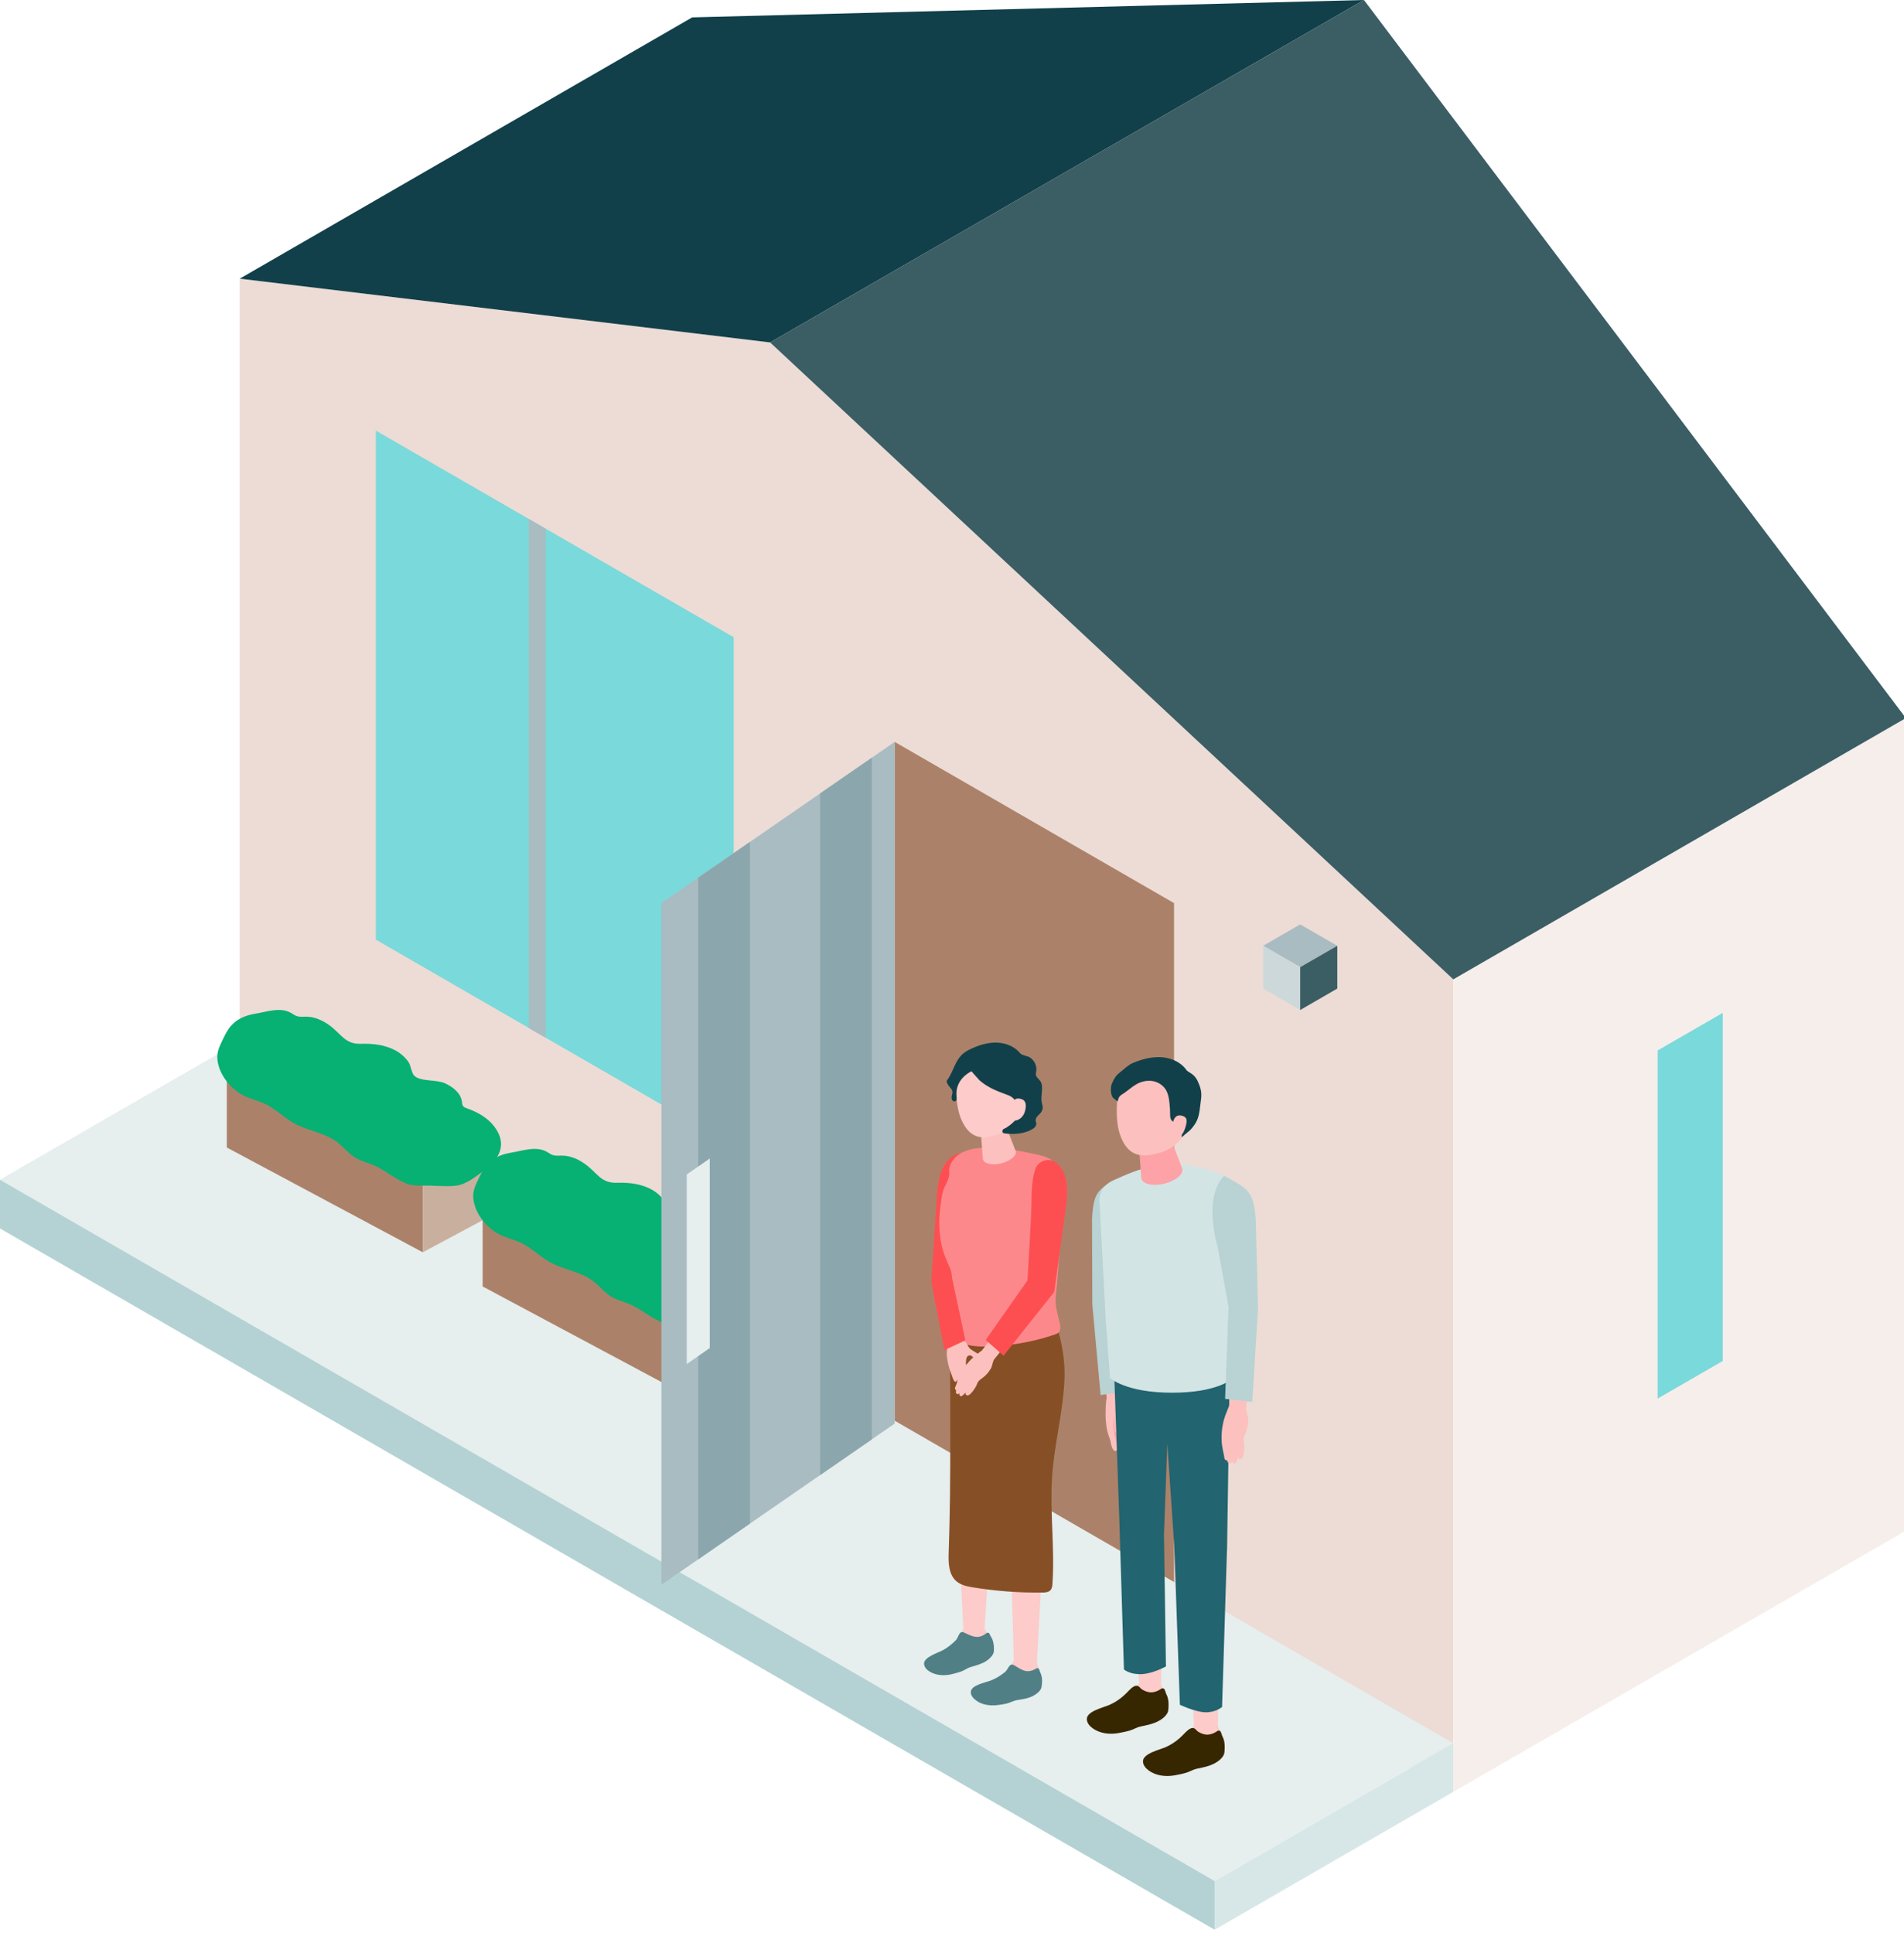 <?xml version="1.0" encoding="UTF-8"?><svg id="_レイヤー_1" xmlns="http://www.w3.org/2000/svg" width="195" height="198" xmlns:xlink="http://www.w3.org/1999/xlink" viewBox="0 0 195 198"><defs><style>.cls-1{mask:url(#mask);}.cls-2{fill:#226470;}.cls-3{fill:#ecdcd5;}.cls-4{fill:#d3e4e5;}.cls-5{filter:url(#luminosity-noclip);}.cls-6{fill:#fcc1be;}.cls-7{fill:#508086;}.cls-8{fill:#8ba7ad;}.cls-9{fill:#e6eeee;}.cls-10{fill:url(#_名称未設定グラデーション_4);mix-blend-mode:multiply;}.cls-11{fill:#372700;}.cls-12{mask:url(#mask-1);}.cls-13{fill:url(#_名称未設定グラデーション_6);}.cls-14{fill:#fda2a7;}.cls-15{fill:#b4d2d3;}.cls-16{fill:#b9d2d3;}.cls-17{fill:#3b5d64;}.cls-18{fill:#07b073;}.cls-19{fill:#d7e7e7;}.cls-20{fill:#874f25;}.cls-21{fill:#7ad9da;}.cls-22{fill:#c9b09e;}.cls-23{fill:#f5eeeb;}.cls-24{fill:#fd888c;}.cls-25{fill:#fd4f52;}.cls-26{fill:#ab8269;}.cls-27{fill:#a9bcc2;}.cls-28{fill:#cdd8da;}.cls-29{fill:#fdcbc9;}.cls-30{fill:#12404a;}</style><filter id="luminosity-noclip" x="129.14" y="98.41" width="10.81" height="14" color-interpolation-filters="sRGB" filterUnits="userSpaceOnUse"><feFlood flood-color="#fff" result="bg"/><feBlend in="SourceGraphic" in2="bg"/></filter><filter id="luminosity-noclip-2" x="129.14" y="-7340" width="10.81" height="32766" color-interpolation-filters="sRGB" filterUnits="userSpaceOnUse"><feFlood flood-color="#fff" result="bg"/><feBlend in="SourceGraphic" in2="bg"/></filter><mask id="mask-1" x="129.14" y="-7340" width="10.81" height="32766" maskUnits="userSpaceOnUse"/><linearGradient id="_名称未設定グラデーション_4" x1="-310.57" y1="1251.1" x2="-310.57" y2="1238.33" gradientTransform="translate(388.56 -1017.03) rotate(25.74) scale(.91) skewX(25.56)" gradientUnits="userSpaceOnUse"><stop offset="0" stop-color="#000"/><stop offset="1" stop-color="#fff"/></linearGradient><mask id="mask" x="129.14" y="98.41" width="10.81" height="14" maskUnits="userSpaceOnUse"><g class="cls-5"><g class="cls-12"><path class="cls-10" d="M134.54,98.81c-1.42-.68-2.56-.46-2.56.51l-2.84,5.99c0,2.03,2.42,4.84,5.4,6.28,2.98,1.44,5.4.96,5.4-1.07l-2.84-8.72c0-.96-1.15-2.3-2.56-2.98Z"/></g></g></mask><linearGradient id="_名称未設定グラデーション_6" x1="-310.57" y1="1251.1" x2="-310.57" y2="1238.33" gradientTransform="translate(388.56 -1017.03) rotate(25.74) scale(.91) skewX(25.56)" gradientUnits="userSpaceOnUse"><stop offset="0" stop-color="#fff"/><stop offset="1" stop-color="#fd9f64"/></linearGradient></defs><polygon class="cls-3" points="148.84 100.3 78.87 35.07 24.55 28.54 24.55 111.75 148.84 183.51 148.84 100.3"/><polygon class="cls-23" points="148.84 100.3 195.19 73.54 195.19 156.76 148.84 183.51 148.84 100.3"/><polygon class="cls-30" points="139.69 0 70.89 1.78 24.55 28.54 78.87 35.07 139.69 0"/><polygon class="cls-17" points="78.87 35.07 148.84 100.3 195.19 73.54 139.69 0 78.87 35.07"/><polygon class="cls-26" points="91.63 75.98 120.24 92.49 120.24 162.3 91.63 145.79 91.63 75.98"/><polygon class="cls-21" points="75.14 65.26 38.49 44.1 38.49 96.23 75.14 117.39 75.14 65.26"/><g class="cls-1"><path class="cls-13" d="M134.54,98.81c-1.42-.68-2.56-.46-2.56.51l-2.84,5.99c0,2.03,2.42,4.84,5.4,6.28,2.98,1.44,5.4.96,5.4-1.07l-2.84-8.72c0-.96-1.15-2.3-2.56-2.98Z"/></g><polygon class="cls-27" points="129.37 96.86 133.16 99.05 136.96 96.86 133.16 94.67 129.37 96.86"/><polygon class="cls-28" points="133.16 99.05 129.37 96.86 129.37 101.24 133.16 103.44 133.16 99.05"/><polygon class="cls-17" points="133.16 99.05 136.96 96.86 136.96 101.24 133.16 103.44 133.16 99.05"/><polygon class="cls-21" points="169.77 107.58 176.44 103.73 176.44 139.38 169.77 143.23 169.77 107.58"/><polygon class="cls-27" points="55.88 54.14 54.16 53.15 54.16 105.29 55.88 106.28 55.88 54.14"/><polygon class="cls-9" points="148.84 178.53 124.4 192.64 0 120.82 24.45 106.71 148.84 178.53"/><polygon class="cls-19" points="124.4 192.64 148.84 178.53 148.84 183.51 124.4 197.63 124.4 192.64"/><polygon class="cls-15" points="0 120.82 124.4 192.64 124.4 197.63 0 125.81 0 120.82"/><polygon class="cls-26" points="23.23 117.52 23.23 109.67 43.3 120.4 43.3 128.25 23.23 117.52"/><polygon class="cls-22" points="43.3 128.25 50.9 124.18 50.9 116.33 43.3 120.4 43.3 128.25"/><path class="cls-18" d="M23.35,105.46c.7-1.03,1.66-1.46,2.83-1.65,1.17-.19,2.54-.71,3.65-.06.17.1.33.22.51.29.32.13.69.08,1.04.08.84.01,1.65.37,2.34.87,1.29.93,1.59,1.97,3.29,1.91,1.21-.04,2.47.11,3.53.7.5.28.96.68,1.29,1.16.25.36.32,1.11.57,1.38.61.65,2.29.4,3.17.8.81.37,1.62,1,1.74,1.89.02.14.02.3.1.42.09.15.27.21.44.27,1.05.37,2.07.94,2.75,1.82,1.4,1.82.58,3.36-1.05,4.55-.86.63-1.84,1.45-2.93,1.55-1.03.1-2.2-.04-3.25-.02-.5.01-1,.01-1.48-.12-.27-.08-.52-.19-.77-.32-.98-.48-1.87-1.24-2.86-1.65-.84-.35-1.56-.45-2.31-1.08-.52-.43-.96-.94-1.5-1.34-1.28-.93-2.97-1.11-4.35-1.88-1-.56-1.83-1.42-2.86-1.93-.64-.32-1.35-.49-2.01-.77-1.47-.63-2.78-2.17-2.96-3.78-.1-.86.25-1.45.59-2.18.16-.34.32-.65.51-.92Z"/><polygon class="cls-26" points="49.43 131.75 49.43 123.9 69.51 134.63 69.51 142.48 49.43 131.75"/><polygon class="cls-22" points="69.51 142.48 77.11 138.41 77.11 130.56 69.51 134.63 69.51 142.48"/><path class="cls-18" d="M49.56,119.69c.7-1.03,1.66-1.46,2.83-1.65,1.17-.19,2.54-.71,3.65-.06.17.1.33.22.51.29.32.13.69.08,1.04.08.84.01,1.65.37,2.34.87,1.29.93,1.59,1.97,3.29,1.91,1.21-.04,2.47.11,3.53.7.5.28.96.68,1.29,1.16.25.36.32,1.11.57,1.38.61.65,2.29.4,3.17.8.81.37,1.62,1,1.74,1.89.02.14.02.3.1.42.09.15.27.21.44.27,1.05.37,2.07.94,2.75,1.82,1.4,1.82.58,3.36-1.05,4.55-.86.63-1.84,1.45-2.93,1.55-1.03.1-2.2-.04-3.25-.02-.5.01-1,.01-1.48-.12-.27-.08-.52-.19-.77-.32-.98-.48-1.87-1.24-2.86-1.65-.84-.35-1.56-.45-2.31-1.08-.52-.43-.96-.94-1.5-1.34-1.28-.93-2.97-1.11-4.35-1.88-1-.56-1.83-1.42-2.86-1.93-.64-.32-1.35-.49-2.01-.77-1.47-.63-2.78-2.17-2.96-3.78-.1-.86.25-1.45.59-2.18.16-.34.32-.65.51-.92Z"/><polygon class="cls-27" points="67.74 92.49 91.63 75.98 91.63 145.79 67.74 162.3 67.74 92.49"/><polygon class="cls-8" points="71.51 89.88 76.81 86.22 76.81 156.03 71.51 159.7 71.51 89.88"/><polygon class="cls-8" points="83.99 81.26 89.29 77.6 89.29 147.41 83.99 151.07 83.99 81.26"/><polygon class="cls-9" points="70.33 120.28 72.69 118.65 72.69 138.06 70.33 139.7 70.33 120.28"/><path class="cls-14" d="M113.47,144.89c-.02.18,0,.38,0,.5.02.51.04,1.04.11,1.55.06.4.35.8.53,1.16.05.1.11.21.22.24.11.03.23-.04.29-.13.13-.18.12-.41.1-.63,0-.01,0-.02,0-.04,0-.01.02-.02.03-.02.1-.05.16-.15.18-.26.02-.11.02-.22,0-.32.07,0,.13-.05.17-.1.09-.11.13-.26.12-.4-.02-.16-.02-.32-.03-.48-.01-.34-.03-.68-.08-1.01-.02-.11-.03-.29-.13-.35-.14-.08-.37-.06-.53-.05-.21,0-.65-.08-.84.03-.1.06-.14.18-.16.31Z"/><path class="cls-6" d="M114.04,145.87c0-.16.02-.32.03-.49,0-.08.02-.17.01-.25,0-.06-.02-.1,0-.15.09.11.06.34.06.48,0,.25,0,.5,0,.75,0,.16,0,.34.11.47.1.13.33.16.41.02.04-.07.03-.16.03-.25-.02-.35.04-.71.19-1.03.1-.2.22-.39.28-.61.06-.22.04-.46.02-.69-.03-.33-.41-.64-.46-.97-.05-.31,0-.64,0-.95,0-.71.29-1.42.28-2.13l-1.96.22s.3,2.85.3,2.85c0,.08-.04.23-.05.33,0,.16-.03.32-.04.47-.02.32-.02.64-.02.96,0,.42.04.84.1,1.26.06.42.16.74.31,1.12.14.36.15.99.44,1.26.08.08.24.09.3,0,.03-.05.03-.11.03-.17-.03-.69-.28-1.31-.38-1.98-.03-.18-.02-.37,0-.55Z"/><path class="cls-16" d="M113.11,121.49c-.95.73-1.16,1.45-1.27,3.35l.03,8.75.85,9.28,2.68-.39-.6-9.1.87-5.81c.56-2.32.52-3.94.27-5.05-.28-1.28-1.8-1.83-2.84-1.03Z"/><path class="cls-29" d="M118.9,172.58s.07.11.11.21c.23.58.29,1.06.18,1.67-.03.19-.07.38-.16.55-.15.29-.45.48-.77.58-.32.1-.63.06-.95.11-.21.03-.34.19-.52.3-.26.14-.52.26-.8.36-.72.24-1.54.35-2.29.25-.27-.04-.55-.13-.76-.31s-.33-.48-.26-.75c.1-.36.49-.54.83-.68.7-.3,1.32-.66,1.94-1.09.54-.38.97-.99,1.31-1.56.6.02,1.21.11,1.8.24.17.04.26.06.33.13Z"/><path class="cls-29" d="M115.65,161.37l1.03,10.95s-.11,1.11.86,1.11c1.09,0,1.36-.86,1.36-.86l.22-9.91-3.47-1.3Z"/><path class="cls-29" d="M124.56,176.51s.08.1.13.2c.29.55.4,1.03.35,1.65-.02.19-.03.39-.1.57-.12.3-.4.52-.71.65-.31.13-.62.12-.93.2-.2.05-.32.23-.49.35-.24.17-.5.31-.76.43-.69.31-1.49.5-2.25.47-.28-.01-.56-.07-.79-.23-.23-.16-.38-.44-.33-.72.06-.36.43-.58.76-.76.67-.37,1.25-.79,1.83-1.28.5-.43.87-1.08,1.15-1.68.6-.04,1.21-.01,1.81.06.17.02.26.03.34.1Z"/><path class="cls-29" d="M121.41,163.72l.89,12.96s.4.48,1.31.51c.91.03,1.12-.41,1.12-.41l.16-11.87-3.48-1.18Z"/><path class="cls-2" d="M125.67,158.75l.24-15.89-.14-3.58s-1.57,1.47-6.13,1.49c-3.75.02-5.58-1.53-5.58-1.53l.57,16.2.48,15.53s.52.48,1.64.49c1.26,0,2.66-.8,2.66-.8l-.2-13.5.34-9.32.71,10.45.58,16.3s1.53.73,2.58.77c1.06.04,1.74-.54,1.74-.54l.5-16.05Z"/><path class="cls-4" d="M113.68,141.1l-.45-6.16-.6-11.5c-.18-1.01.23-2.04,1.37-2.55,2.62-1.17,5.68-2.62,10.66-.78.68.25,1.78.95,2.02,1.62.29.8-.41,1.74-.43,2.59,0,0-.04,1.46-.04,1.46,0,2.78,0,5.55,0,8.33,0,1.76-.08,3.49-.19,5.25-.05.77,0,1.96,0,1.96,0,0-1.48,1.3-5.91,1.31-4.82.02-6.42-1.51-6.42-1.51Z"/><path class="cls-6" d="M125.85,144.05s-.26.64-.36.91c-.11.3-.19.6-.25.91-.11.56-.16,1.14-.12,1.71,0,.03,0,.07,0,.1.04.5.16.98.25,1.46.02.12.01.32.16.39,0,0,.15.04.14.02,0,0,.06.29.21.32.12.03.25-.02.31-.22,0,0,.04.19.18.23.14.04.23-.08.26-.14.03-.07.18-.56.18-.56,0,0-.02.19.09.24.57.25.55-1.35.52-1.59-.02-.15-.06-.3-.05-.45.01-.21.12-.41.2-.62.18-.45.28-.93.27-1.4,0-.45-.26-.79-.22-1.24l.26-1.73-1.8-.22-.22,1.9Z"/><path class="cls-16" d="M125.37,120.42c2.59,1.38,3,1.65,3.24,4.49l.23,9.05-.59,9.62-2.78-.32.35-9.43-1.08-5.97c-1.57-5.78.64-7.43.64-7.43Z"/><path class="cls-14" d="M118.06,115.77c1.02-.22,1.69.24,1.8.73l1.24,3.23c.08.59-.8,1.27-1.97,1.52-1.17.25-2.17-.02-2.25-.61l-.25-3.6c-.07-.52.41-1.05,1.43-1.28Z"/><path class="cls-6" d="M118.74,109.24c2.66.17,3.28,2.21,3.15,4.63-.18,3.16-2.31,4.01-3.39,4.27-1.32.31-2.96.55-3.81-1.99-.51-1.51-.34-4.08.04-5.06.33-.85,1.35-2.01,4.01-1.84Z"/><path class="cls-30" d="M116.2,111.16c.08-.05.16-.1.24-.15.48-.26,1.04-.38,1.58-.3s1.05.39,1.35.85c.26.4.35.9.4,1.38.05.41.07.83.07,1.25,0,.24.03.45.21.61.17.15.35.28.51.44.34.33.48.8.48,1.26,0-.09.78-.68.87-.78.29-.32.56-.67.72-1.07.12-.29.18-.61.23-.92.06-.42.11-.85.16-1.27.07-.64-.09-1.17-.36-1.75-.13-.27-.32-.52-.56-.7-.2-.16-.49-.26-.63-.48,0,0-1.5-2.34-5.46-.66-.45.19-.84.58-1.22.88-.2.16-.4.32-.55.54-.17.24-.41.7-.45.99-.05.32-.02.85.18,1.12.03.04.07.07.11.11.13.1.25.19.38.29.07-.2.08-.38.23-.54.15-.16.35-.24.52-.37.24-.18.47-.36.71-.54.09-.07.18-.13.27-.19Z"/><path class="cls-6" d="M120.13,114.99s.1-.9.86-.74c.66.14.62.57.38,1.31-.23.74-.71,1.07-1.18,1.03-.46-.05-.07-1.59-.07-1.59Z"/><path class="cls-11" d="M119.38,173.34c.08.18.15.35.17.39.16.45.15.95.1,1.42-.05.45-.56.87-.95,1.08-.57.32-1.23.45-1.87.58-.42.09-.71.3-1.12.42-.37.11-.79.19-1.17.26-.91.16-1.91.05-2.67-.52-.3-.22-.56-.54-.56-.92,0-.81,1.72-1.18,2.32-1.45.52-.23,1-.54,1.43-.92.22-.19.41-.4.62-.61.22-.21.58-.56.91-.38.13.07.23.24.36.32.2.13.43.23.67.28.47.1.93-.08,1.32-.35.12-.08.29-.03.34.11.03.09.07.18.11.27Z"/><path class="cls-11" d="M125.13,177.67c.08.18.15.35.17.39.16.45.15.95.1,1.42-.05.45-.56.87-.95,1.08-.57.32-1.23.45-1.87.58-.42.09-.71.3-1.12.42-.37.11-.79.19-1.17.26-.91.16-1.91.05-2.67-.52-.3-.22-.56-.54-.56-.92,0-.81,1.72-1.18,2.32-1.45.52-.23,1-.54,1.43-.92.22-.19.41-.4.62-.61.22-.21.58-.56.91-.38.13.07.23.24.36.32.2.13.43.23.67.28.47.1.93-.08,1.32-.35.12-.08.29-.03.34.11.03.09.07.18.11.27Z"/><path class="cls-29" d="M100.85,166.85s.08.1.13.19c.28.54.39,1,.34,1.6-.01.19-.03.38-.1.55-.12.3-.39.51-.69.63-.3.12-.6.12-.91.2-.2.05-.31.22-.48.34-.23.16-.48.3-.74.42-.67.31-1.45.49-2.19.46-.27-.01-.55-.07-.77-.23-.22-.16-.37-.43-.32-.7.06-.36.42-.57.73-.74.65-.36,1.21-.77,1.77-1.25.49-.42.84-1.06,1.12-1.64.59-.04,1.18-.01,1.76.05.17.02.26.03.33.1Z"/><path class="cls-29" d="M98.1,156.12l.57,10.69s-.15,1.07.79,1.12c1.06.05,1.35-.78,1.35-.78l.61-9.62-3.32-1.4Z"/><path class="cls-29" d="M106.04,170.06s.08.1.12.2c.26.55.34,1.02.27,1.62-.02.19-.05.38-.12.55-.13.29-.41.49-.71.6-.3.11-.61.09-.91.16-.2.04-.32.21-.49.32-.24.15-.49.28-.76.39-.68.28-1.47.43-2.21.37-.27-.02-.54-.09-.76-.26-.21-.17-.35-.45-.29-.71.08-.35.44-.55.76-.71.66-.33,1.24-.72,1.83-1.17.51-.4.89-1.02,1.18-1.59.59-.01,1.18.04,1.76.13.17.03.26.04.33.11Z"/><path class="cls-29" d="M103.48,157.5l.35,12.63s.37.48,1.25.54c.89.07,1.11-.36,1.11-.36l.63-11.53-3.34-1.29Z"/><path class="cls-7" d="M106.51,171.19c.06.16.12.3.13.34.12.4.1.83.03,1.24-.06.39-.52.73-.86.91-.5.26-1.09.35-1.64.43-.37.06-.63.23-.98.33-.33.09-.69.14-1.02.18-.8.1-1.66-.02-2.29-.54-.25-.2-.47-.49-.45-.81.03-.71,1.53-.96,2.06-1.17.53-.21,1.02-.52,1.46-.88.28-.23.43-.95.88-.69.37.21.74.48,1.16.59.41.1.81-.04,1.15-.25.11-.07.25-.02.29.1.02.08.06.16.08.24Z"/><path class="cls-7" d="M101.45,167.54c.08.15.15.29.17.32.16.38.19.81.17,1.23-.02.4-.43.78-.75,1-.47.31-1.04.47-1.58.62-.36.1-.6.3-.94.44-.31.12-.67.21-1,.3-.78.19-1.65.16-2.34-.28-.27-.17-.52-.43-.54-.76-.05-.7,1.41-1.13,1.91-1.4.5-.27.95-.63,1.35-1.04.26-.26.32-1,.8-.79.39.17.79.4,1.22.45.42.06.8-.13,1.12-.38.1-.08.25-.04.3.07.03.07.07.15.11.23Z"/><path class="cls-25" d="M99.8,119.29c-.16-1.01-1.33-1.52-2.17-.93-.82.58-1.37,1.41-1.63,3.39l-.62,9.5,2.92-.61s.96-6.72,1.21-7.89c.32-1.54.42-2.65.3-3.45Z"/><path class="cls-20" d="M108.32,136.14l-6.7.66s0,.01,0,.03l-.84-.86-3.45-.05c-.07,7.73.11,15.35-.17,23.07-.04,1.05-.01,2.26.79,2.95.47.4,1.1.53,1.71.63,2.34.38,4.72.56,7.09.53.3,0,.64-.03.84-.25.16-.18.19-.44.2-.68.24-3.58-.26-7.16-.05-10.74.19-3.35,1.1-6.6,1.27-9.97.16-2.85-.69-5.32-.69-5.32Z"/><path class="cls-24" d="M108.52,135.5c-.13-.69-.39-1.44-.41-2.14-.03-.62.1-1.3.15-1.93.19-2.36.34-4.73.75-7.06.16-.91.3-1.71.28-2.63,0-.01,0-.02,0-.03-.03-1.61-1.12-3.01-2.69-3.37-3.04-.7-8.46-1.86-9.36,1.23-.03.1-.03.21-.02.31.07.76-.23,1.15-.5,1.74-.26.57-.32,1.31-.4,1.93-.18,1.32-.17,2.67.12,3.98.2.89.53,1.57.87,2.38.11.27.17.56.18.85.02,1.3.05,2.6-.09,3.89-.05.47-.13.94-.07,1.42.24,2.11,3.51,1.89,5.04,1.76,1.9-.15,3.91-.54,5.71-1.18.1-.04.21-.08.3-.15.27-.23.23-.65.16-1,0,0,0,0,0,0Z"/><path class="cls-6" d="M101.58,114.77c.82-.18,1.36.18,1.45.58l1.01,2.58c.06.47-.64,1.02-1.57,1.23-.93.21-1.74,0-1.81-.48l-.22-2.89c-.06-.41.32-.85,1.14-1.03Z"/><path class="cls-29" d="M101.8,107.7c2.55-.02,3.28,1.88,3.32,4.2-.66,2.72-1.92,3.98-2.94,4.3-1.24.38-2.78.73-3.76-1.63-.59-1.41-.61-3.87-.31-4.83.26-.84,1.14-2.01,3.69-2.04Z"/><path class="cls-30" d="M99.5,109.72s.76.87.81.91c.8.71,1.73,1.09,2.73,1.45.21.08.42.15.6.29.14.1.26.24.36.38.89,1.25.06,2.08-.94,2.74-.1.07-.23.08-.32.17-.08.09-.12.24-.04.33.05.06.14.08.22.09.93.13,2.17.03,2.96-.54.16-.12.28-.32.25-.52-.01-.08-.05-.15-.06-.23-.06-.41.46-.66.62-.98.18-.37.08-.53,0-.92-.14-.66.24-1.6-.14-2.17-.15-.22-.42-.38-.46-.65-.02-.13.02-.26.04-.38.08-.51-.17-1.03-.57-1.34-.35-.27-.87-.2-1.14-.55-.02-.02-1.61-2.12-5.25-.25-1.34.69-1.37,1.93-2.13,3.02-.04.05-.07.1-.08.16-.01.07.02.14.05.21.07.15.17.3.28.42.09.1.19.2.23.32.05.15.02.31-.02.47s-.06.32,0,.47.27.23.39.13c.1-.08.09-.24.08-.37-.14-1.18.45-2.11,1.52-2.67Z"/><path class="cls-29" d="M103.63,113.27s.03-.86.77-.76c.63.09.76.52.59,1.24-.17.72-.74,1.04-1.19,1.03-.45-.01-.18-1.51-.18-1.51Z"/><path class="cls-6" d="M100.56,138.31s-.49.36-.68.52c-.21.18-.42.37-.6.57-.34.37-.63.78-.87,1.23-.01.03-.03.05-.04.08-.2.39-.33.81-.48,1.21-.04.1-.14.25-.06.37,0,0,.09.1.1.08,0,0-.08.24.01.34.08.08.19.1.33-.03,0,0-.06.16.03.25.09.1.21.05.26,0,.05-.04.39-.34.39-.34,0,0-.1.14-.04.22.32.45,1.03-.76,1.11-.96.05-.12.09-.25.17-.36.11-.15.28-.26.43-.37.34-.25.63-.57.84-.93.21-.34.16-.71.4-1.03l.98-1.19-1.25-.99-1.03,1.33Z"/><path class="cls-25" d="M106.04,119.71c.36-.95,1.61-1.22,2.31-.48.69.73,1.06,1.66.92,3.65l-1.3,9.43-5.19,6.53-1.83-1.61,4.28-6.1s.41-6.77.41-7.98c0-1.58.12-2.68.41-3.44Z"/><path class="cls-6" d="M96.79,136.42l.26,1.13-.09,1.07c.02.47.14,1.17.3,1.61.17.48.29.85.34.97.07.17.18.36.3.3.09-.04.08-.27.08-.27,0,0,.14.62.17.7.03.09.11.24.23.21.12-.04.15-.26.15-.26.06.25.17.33.27.31.13-.02.18-.36.18-.36,0,0,.23.13.26-.38.03-.46-.32-1.79-.32-1.79.01-.28.02-.55.14-.72.07-.11.23-.16.35-.12.08.02.29.22.36.26.19.1.87.38,1,.05,0-.02.01-.04,0-.06,0-.02-.02-.04-.04-.05-.11-.09-.24-.17-.37-.24-.26-.16-.52-.33-.78-.49,0,0-.01,0-.02-.01-.21-.12-.37-.31-.47-.53-.25-.52-.84-.86-.84-.86l-.37-1.73-1.28.15.19,1.13Z"/><polygon class="cls-25" points="95.37 131.25 96.72 138.27 98.87 137.27 97.48 130.76 95.37 131.25"/></svg>